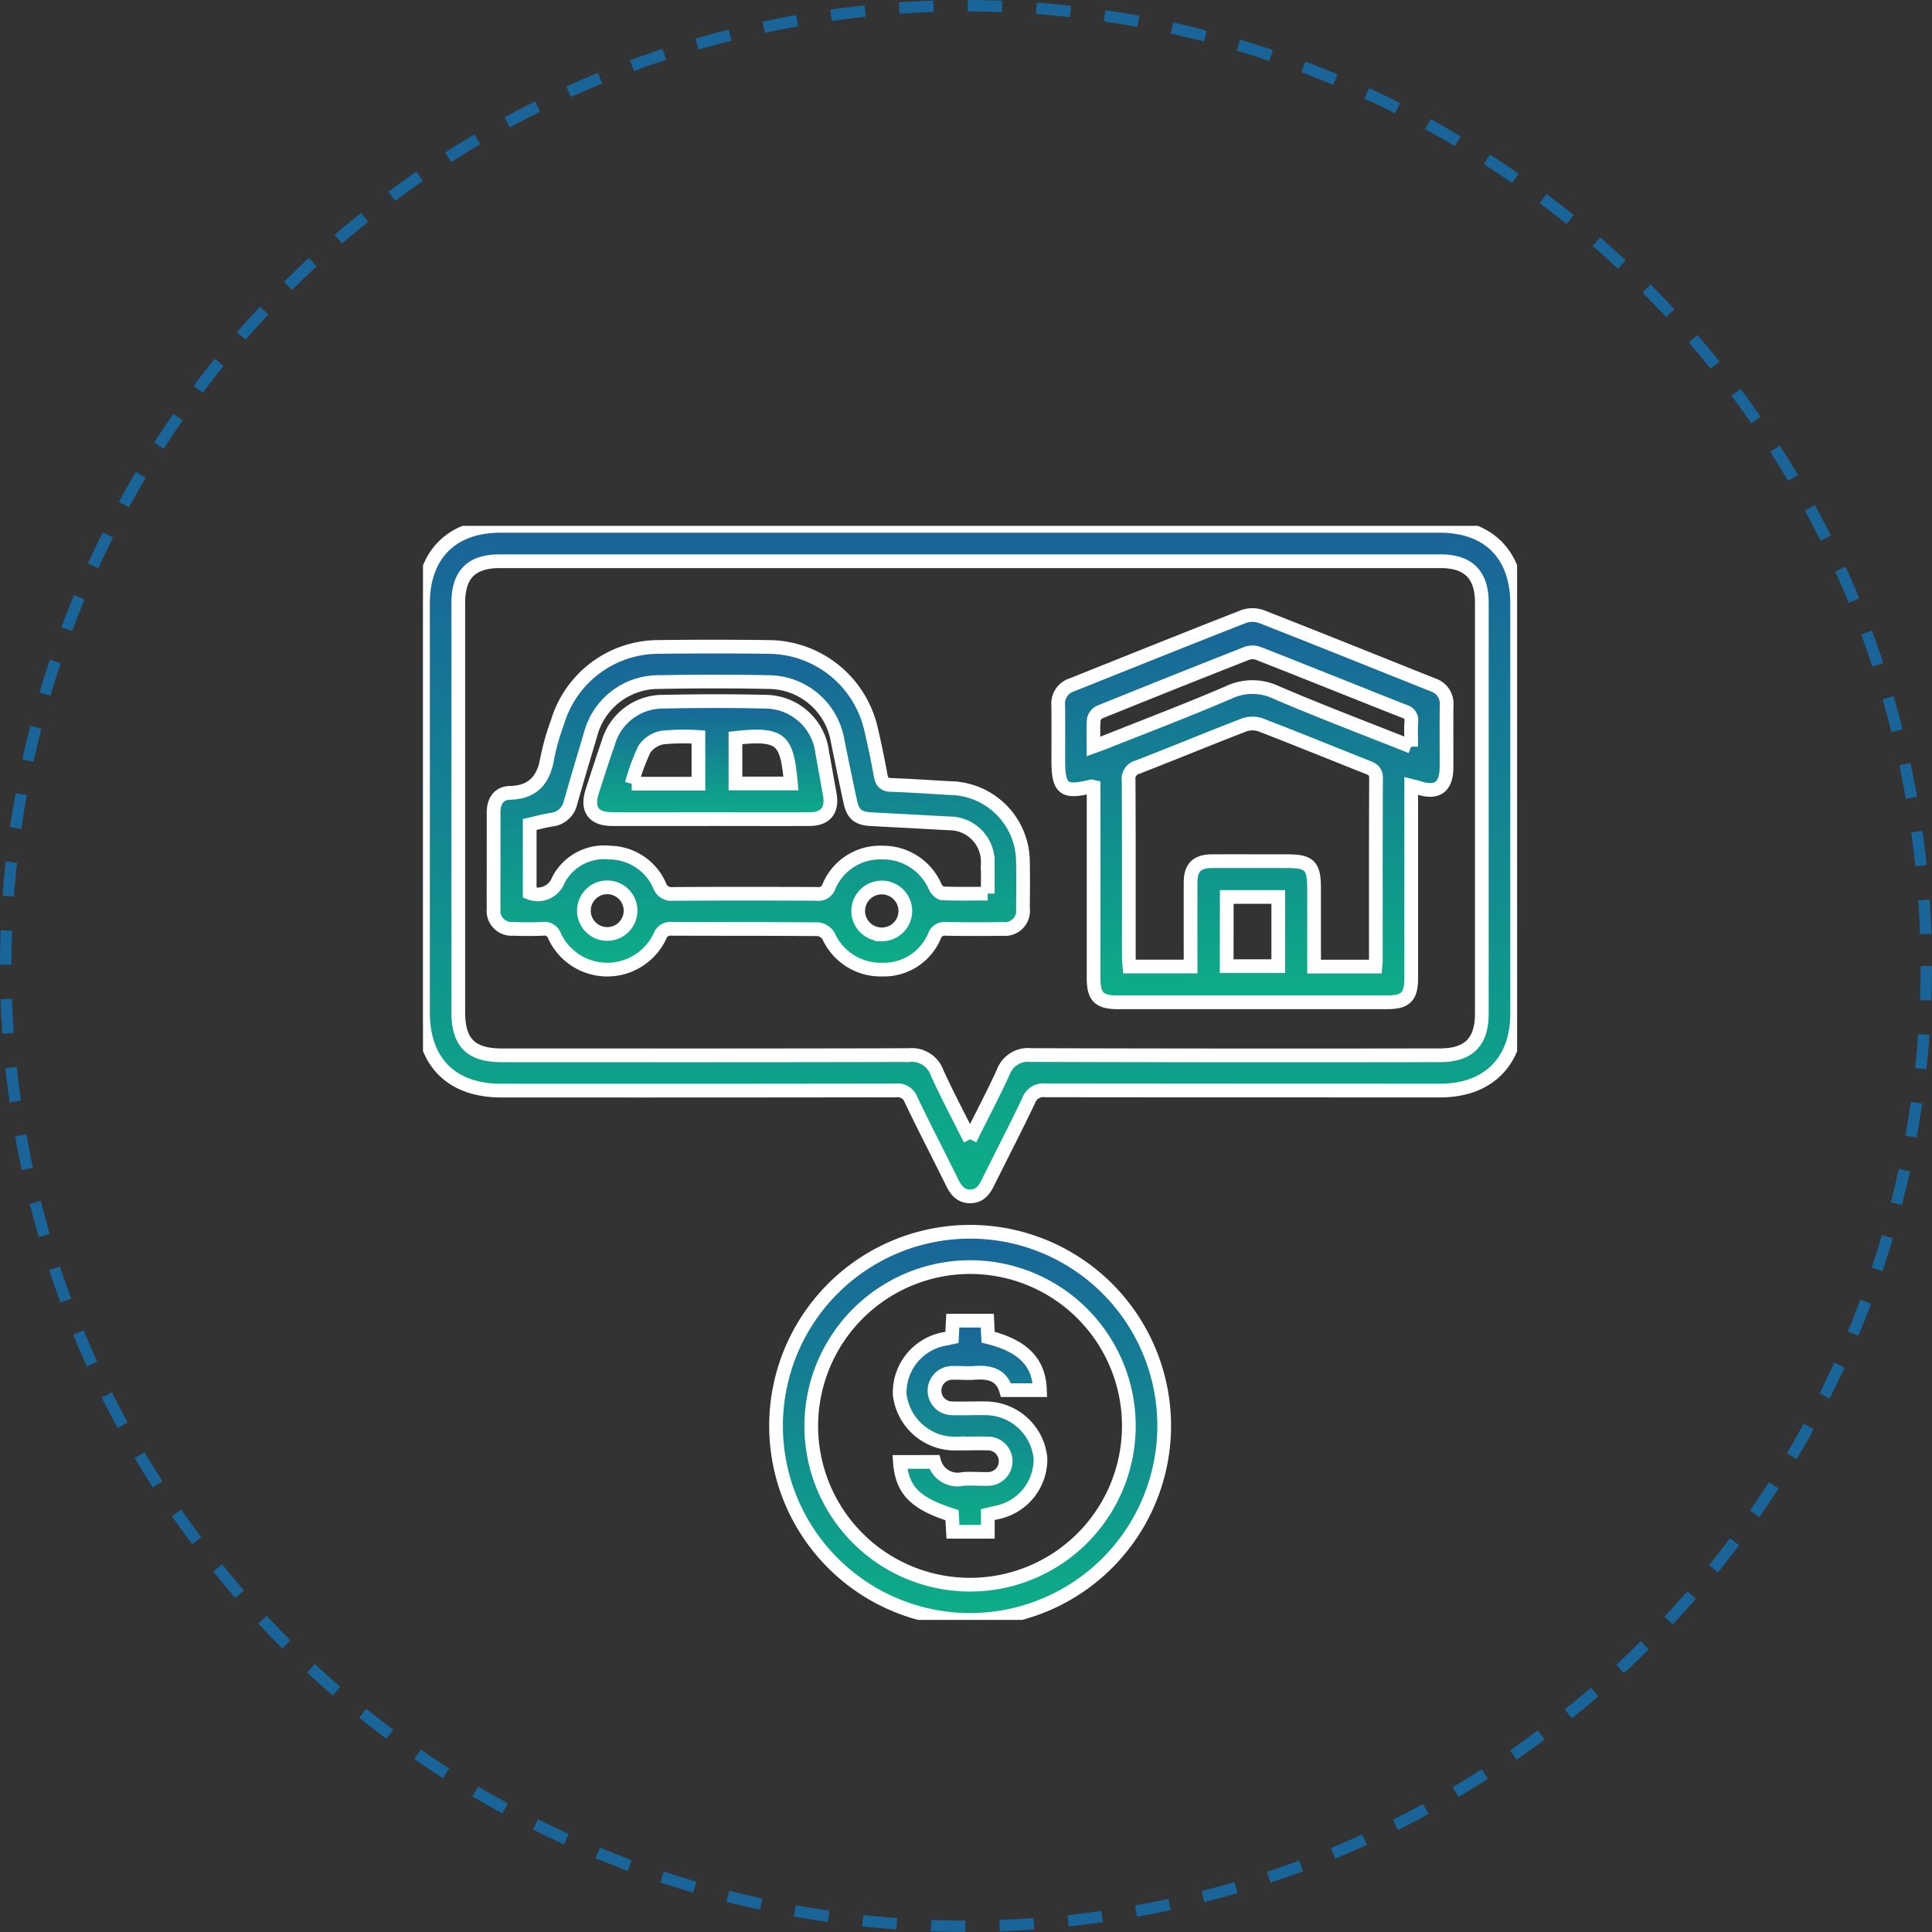 <?xml version="1.0" encoding="UTF-8"?> <svg xmlns="http://www.w3.org/2000/svg" xmlns:xlink="http://www.w3.org/1999/xlink" width="169" height="169" viewBox="0 0 169 169"><rect x="0" y="0" width="169" height="169" fill="#333333" stroke="none"/><defs><linearGradient id="linear-gradient" x1="0.5" x2="0.5" y2="1" gradientUnits="objectBoundingBox"><stop offset="0" stop-color="#196499"></stop><stop offset="1" stop-color="#0cae87"></stop></linearGradient><clipPath id="clip-path"><rect id="Rectangle_4708" data-name="Rectangle 4708" width="95.707" height="95.7" stroke="#fff" stroke-width="1.2" fill="url(#linear-gradient)"></rect></clipPath></defs><g id="collateral" transform="translate(-674 -4502)"><g id="Group_7263" data-name="Group 7263" transform="translate(711 4548)"><g id="Group_7262" data-name="Group 7262" clip-path="url(#clip-path)"><path id="Path_5933" data-name="Path 5933" d="M47.955,0h41c4.248,0,6.754,2.521,6.754,6.794q0,17.943,0,35.885c0,4.183-2.543,6.716-6.736,6.717q-17.267,0-34.535-.018a1.357,1.357,0,0,0-1.457.9c-1.144,2.407-2.377,4.772-3.556,7.162-.335.678-.751,1.216-1.574,1.211s-1.233-.546-1.567-1.224c-1.193-2.419-2.439-4.812-3.6-7.246a1.23,1.23,0,0,0-1.322-.795q-17.267.027-34.535.013C2.508,49.4,0,46.889,0,42.573Q0,24.679,0,6.785C0,2.528,2.521,0,6.764,0H47.955m-.1,53.659c1.045-2.1,2.029-3.965,2.908-5.881a2.3,2.3,0,0,1,2.4-1.489q17.893.051,35.785.02c2.51,0,3.673-1.151,3.673-3.638q0-17.989,0-35.978c0-2.421-1.187-3.6-3.609-3.6H6.732c-2.5,0-3.644,1.151-3.644,3.661q0,17.893,0,35.785c0,2.676,1.115,3.775,3.826,3.775,11.864,0,23.728.015,35.592-.021a2.353,2.353,0,0,1,2.463,1.542c.861,1.9,1.842,3.739,2.885,5.829" transform="translate(0 0)" stroke="#fff" stroke-width="1.2" fill="url(#linear-gradient)"></path><path id="Path_5934" data-name="Path 5934" d="M136.84,273.49a16.976,16.976,0,1,1,16.9-17.081,16.985,16.985,0,0,1-16.9,17.081m-13.973-16.962a13.891,13.891,0,1,0,14.022-13.9,13.915,13.915,0,0,0-14.022,13.9" transform="translate(-88.904 -177.79)" stroke="#fff" stroke-width="1.2" fill="url(#linear-gradient)"></path><path id="Path_5935" data-name="Path 5935" d="M218.649,45.3c-.123-.031-.158-.052-.185-.045-2.425.61-2.9.237-2.9-2.271,0-1.607.016-3.215-.006-4.821a1.711,1.711,0,0,1,1.181-1.783c5.007-2,10.006-4.013,15.025-5.976a2.343,2.343,0,0,1,1.562,0c5.02,1.963,10.02,3.981,15.027,5.979a1.718,1.718,0,0,1,1.177,1.787c-.022,1.8,0,3.6-.007,5.4,0,1.775-.846,2.36-2.537,1.78-.145-.05-.3-.077-.55-.141v1.1q0,7.859,0,15.719c0,1.634-.486,2.116-2.129,2.116q-11.765,0-23.53,0c-1.643,0-2.125-.48-2.125-2.118q0-7.859,0-15.719ZM243.3,61.019c.019-.209.041-.334.041-.459,0-5.335-.008-10.67.018-16.006,0-.572-.24-.769-.708-.954-3.134-1.236-6.25-2.514-9.394-3.724a2.187,2.187,0,0,0-1.443.009c-3.113,1.2-6.2,2.479-9.308,3.684a1.057,1.057,0,0,0-.791,1.191c.029,5.142.015,10.285.019,15.427,0,.276.035.552.054.827h5.347c0-2.478-.007-4.911,0-7.345.006-1.32.556-1.863,1.886-1.869,2.185-.01,4.371,0,6.557,0,1.967,0,2.359.394,2.36,2.366,0,2.272,0,4.543,0,6.854Zm3.131-19.236c0-.826-.032-1.5.011-2.172a.8.8,0,0,0-.609-.917c-4.265-1.684-8.518-3.4-12.785-5.075a1.484,1.484,0,0,0-.993,0q-6.446,2.535-12.866,5.135a.953.953,0,0,0-.518.643c-.066.755-.024,1.519-.024,2.365.395-.144.693-.244.984-.36,3.6-1.437,7.235-2.811,10.8-4.346a4.849,4.849,0,0,1,4.193-.016c3.852,1.657,7.781,3.139,11.81,4.743m-16.14,19.2h4.512V54.929H230.3Z" transform="translate(-159.99 -22.469)" stroke="#fff" stroke-width="1.2" fill="url(#linear-gradient)"></path><path id="Path_5936" data-name="Path 5936" d="M23.943,59.645c0-1.382.006-2.765,0-4.147-.006-.975.429-1.716,1.41-1.739,2.177-.052,3.023-1.275,3.325-3.238a21.266,21.266,0,0,1,.858-2.955,9.232,9.232,0,0,1,8.694-6.573q4.917-.065,9.836,0a9.236,9.236,0,0,1,8.894,7.19q.473,2.015.842,4.054c.1.567.31.806.918.826,1.766.058,3.53.194,5.295.282a6.462,6.462,0,0,1,6.231,6.364c.029,1.381.019,2.764,0,4.147a1.589,1.589,0,0,1-1.777,1.8c-1.639.03-3.279.021-4.918,0a.938.938,0,0,0-1.032.6,4.8,4.8,0,0,1-4.58,2.959,5,5,0,0,1-4.706-2.956,1.251,1.251,0,0,0-.907-.574c-4.275-.037-8.55-.016-12.826-.037a.962.962,0,0,0-1.009.651,5.091,5.091,0,0,1-9.214-.014.933.933,0,0,0-1.018-.637c-.866.04-1.736.036-2.6,0a1.575,1.575,0,0,1-1.712-1.767c-.018-1.414,0-2.829,0-4.243m43.224,2.929c0-.955.01-1.813,0-2.672A3.356,3.356,0,0,0,63.8,56.426q-3.417-.189-6.835-.367c-1.11-.059-1.573-.413-1.809-1.488-.391-1.787-.755-3.58-1.12-5.373a6.158,6.158,0,0,0-6.015-5.132c-3.213-.067-6.429-.062-9.642,0a6.135,6.135,0,0,0-5.959,4.6c-.588,1.968-1.174,3.936-1.738,5.911A1.91,1.91,0,0,1,29.03,56.1c-.656.1-1.3.283-1.927.424V62.5a1.919,1.919,0,0,0,2.5-1.1,4.505,4.505,0,0,1,4.5-2.418,4.822,4.822,0,0,1,4.355,2.866,1.086,1.086,0,0,0,1.143.749c4.211-.029,8.422-.022,12.633-.006a.947.947,0,0,0,1.032-.61,4.833,4.833,0,0,1,4.655-3A4.964,4.964,0,0,1,62.584,62c.119.238.417.538.643.548,1.275.053,2.554.026,3.94.026M35.923,64.121a2.04,2.04,0,1,0-4.079-.045,2.04,2.04,0,0,0,4.079.045m21.969,2.012a2.05,2.05,0,0,0,2.069-2.077,2.062,2.062,0,0,0-4.124.082,2.052,2.052,0,0,0,2.055,1.995" transform="translate(-17.767 -30.401)" stroke="#fff" stroke-width="1.2" fill="url(#linear-gradient)"></path><path id="Path_5937" data-name="Path 5937" d="M164.739,282.038a2.115,2.115,0,0,0,2.516,1.49c.7-.053,1.414.018,2.12,0a1.551,1.551,0,1,0,0-3.1c-.867-.021-1.735.01-2.6.006a4.865,4.865,0,0,1-5.064-4.314,4.777,4.777,0,0,1,4.061-4.861l.513-.111.072-1.465h3.017c.026.515.049.987.072,1.446,3.055.76,4.457,2.189,4.535,4.634h-2.97c-.4-1.364-1.479-1.612-2.775-1.511-.639.05-1.286-.023-1.927,0a1.549,1.549,0,0,0-.005,3.1c1,.028,1.993-.02,2.989,0a4.839,4.839,0,0,1,4.732,4.356,4.744,4.744,0,0,1-3.831,4.758c-.245.055-.489.114-.772.18v1.507h-3.048c-.031-.53-.058-1-.085-1.456-3.233-1.024-4.377-2.182-4.557-4.655Z" transform="translate(-120.012 -200.16)" stroke="#fff" stroke-width="1.2" fill="url(#linear-gradient)"></path><path id="Path_5938" data-name="Path 5938" d="M67.274,69.8c-2.858,0-5.716.007-8.574,0-1.658-.005-2.266-.854-1.756-2.44.461-1.434.923-2.869,1.416-4.292a4.968,4.968,0,0,1,4.773-3.539c2.985-.062,5.973-.072,8.957,0a5.033,5.033,0,0,1,4.962,4.4c.224,1.231.441,2.462.664,3.693.253,1.4-.357,2.171-1.773,2.178-2.89.014-5.78,0-8.67,0m-6.88-3.1h5.836V62.614a19.7,19.7,0,0,0-3.13.045,2.481,2.481,0,0,0-1.592,1.016,18.377,18.377,0,0,0-1.114,3.033m13.927-.029c-.358-3.794-.734-4.427-4.852-3.98v3.98Z" transform="translate(-42.135 -44.147)" stroke="#fff" stroke-width="1.2" fill="url(#linear-gradient)"></path></g></g><g id="Ellipse_200" data-name="Ellipse 200" transform="translate(674 4502)" fill="none" stroke="#196499" stroke-width="1" stroke-dasharray="3"><circle cx="84.5" cy="84.5" r="84.5" stroke="none"></circle><circle cx="84.5" cy="84.5" r="84" fill="none"></circle></g></g></svg> 